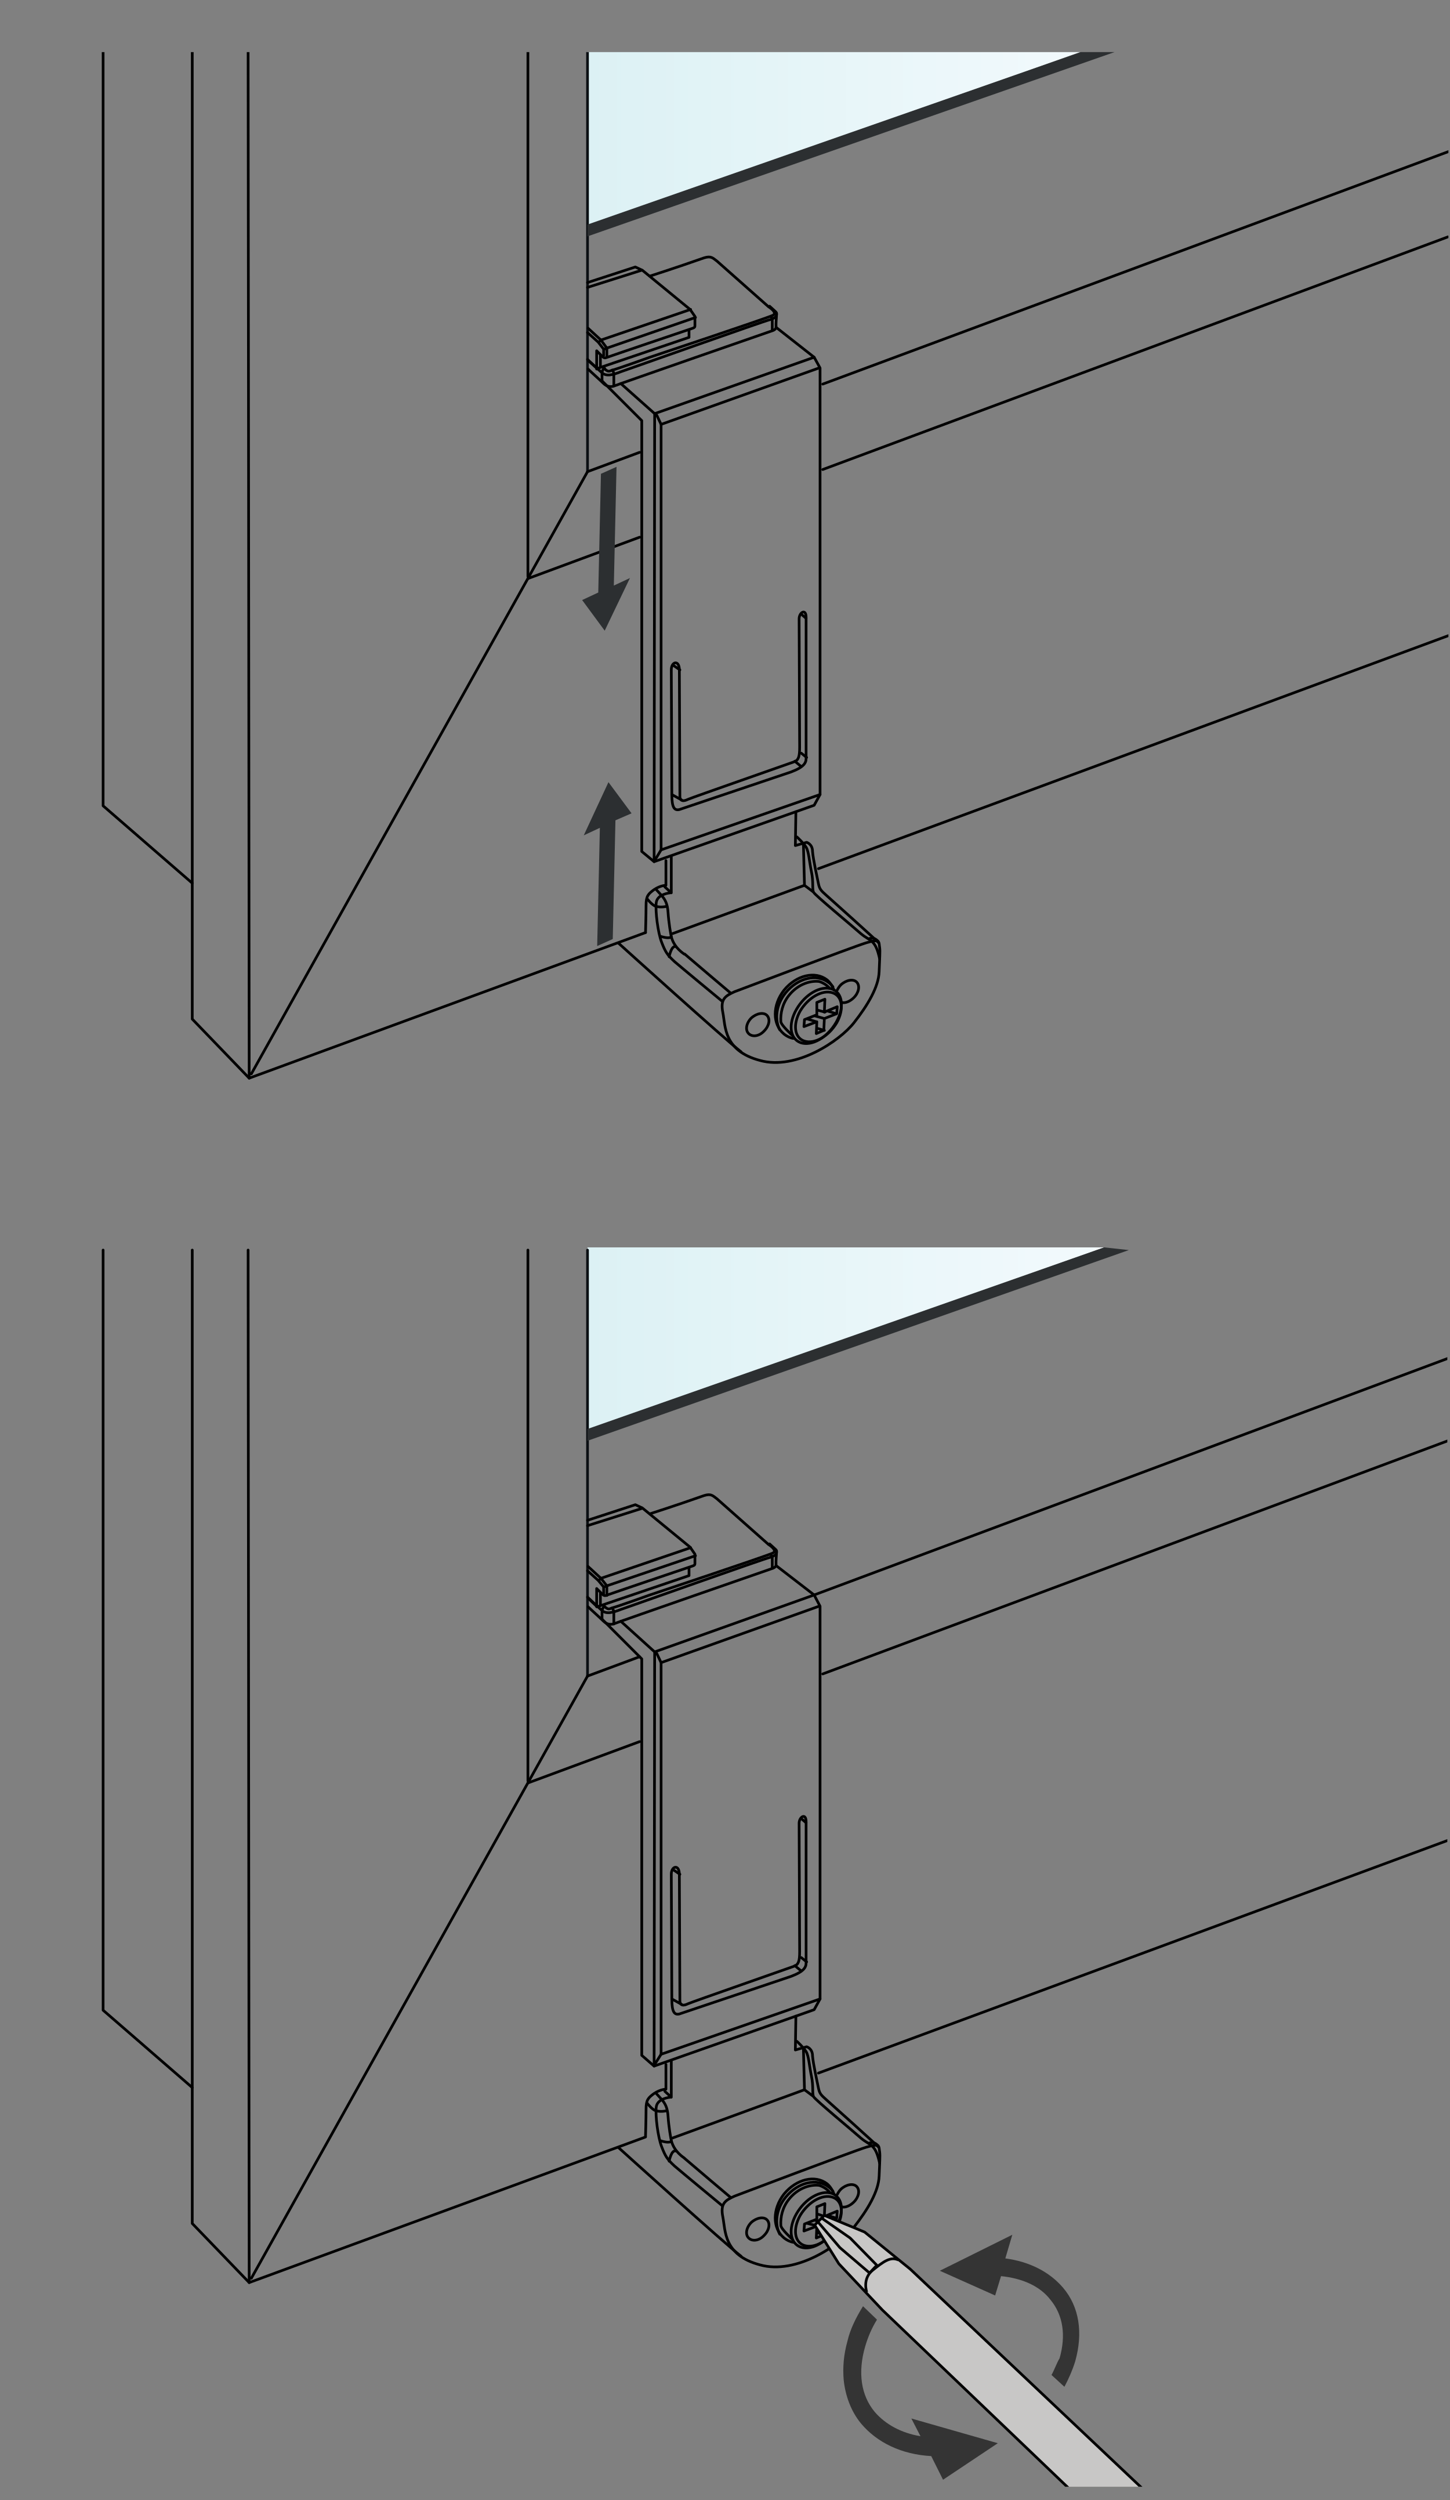 <?xml version="1.0" encoding="utf-8"?>
<!-- Generator: Adobe Illustrator 27.8.1, SVG Export Plug-In . SVG Version: 6.00 Build 0)  -->
<svg version="1.1" id="Ebene_1" xmlns="http://www.w3.org/2000/svg" xmlns:xlink="http://www.w3.org/1999/xlink" x="0px" y="0px"
	 width="270px" height="465.4px" viewBox="0 0 270 465.4" style="enable-background:new 0 0 270 465.4;" xml:space="preserve">
<rect x="0" y="0" width="270" height="465.4" fill="#808080" stroke="none"/>
<style type="text/css">
	.st0{clip-path:url(#XMLID_00000011753777360122213010000007117436753767805056_);fill:url(#SVGID_1_);}
	.st1{clip-path:url(#XMLID_00000011753777360122213010000007117436753767805056_);}
	.st2{fill:none;stroke:#000000;stroke-width:0.5;stroke-linecap:round;stroke-linejoin:round;stroke-miterlimit:10;}
	.st3{fill:none;stroke:#0B0F13;stroke-width:0.5;stroke-linecap:round;stroke-linejoin:round;stroke-miterlimit:10;}
	.st4{fill:none;stroke:#0B0F13;stroke-width:0.5;stroke-linecap:round;stroke-linejoin:round;}
	.st5{fill:none;stroke:#000000;stroke-width:0.5;stroke-miterlimit:10;}
	.st6{fill:#2C2F31;}
	.st7{fill:none;stroke:#000000;stroke-width:0.5;stroke-linecap:round;stroke-linejoin:round;}
	.st8{fill:none;stroke:#000002;stroke-width:0.5;stroke-linecap:round;stroke-linejoin:round;stroke-miterlimit:10;}
	.st9{fill:#343434;}
	.st10{fill:#C8C7C6;stroke:#010101;stroke-width:0.5;stroke-linecap:round;stroke-linejoin:round;stroke-miterlimit:10;}
	.st11{fill:#C8C7C6;}
	.st12{fill:none;stroke:#040505;stroke-width:0.5;stroke-miterlimit:10;}
	
		.st13{clip-path:url(#XMLID_00000112619588598676973820000002153206470132991934_);fill:url(#SVGID_00000112622437365439006990000016341594922626930096_);}
	.st14{clip-path:url(#XMLID_00000112619588598676973820000002153206470132991934_);}
</style>
<g>
	<defs>
		<rect id="XMLID_00000131354165042524565790000007876735295071773880_" x="9.8" y="232.2" width="259.7" height="230.7"/>
	</defs>
	<clipPath id="XMLID_00000009573051593873260060000007938019523080368054_">
		<use xlink:href="#XMLID_00000131354165042524565790000007876735295071773880_"  style="overflow:visible;"/>
	</clipPath>
	<linearGradient id="SVGID_1_" gradientUnits="userSpaceOnUse" x1="109.417" y1="249.354" x2="205.583" y2="249.354">
		<stop  offset="6.700000e-07" style="stop-color:#DCF1F4"/>
		<stop  offset="1" style="stop-color:#F3FAFD"/>
	</linearGradient>
	<polygon style="clip-path:url(#XMLID_00000009573051593873260060000007938019523080368054_);fill:url(#SVGID_1_);" points="
		205.6,232.2 109.4,232.2 109.4,266.5 	"/>
	<g style="clip-path:url(#XMLID_00000009573051593873260060000007938019523080368054_);">
		<g>
			<g>
				<g>
					<g>
						<polyline class="st2" points="35.8,388.6 19.2,374.2 19.2,232.7 						"/>
						<line class="st2" x1="46.2" y1="232.7" x2="46.4" y2="424.9"/>
						<line class="st2" x1="46.8" y1="424.1" x2="109.4" y2="312"/>
						<line class="st3" x1="109.4" y1="232.7" x2="109.4" y2="312"/>
						<line class="st2" x1="98.3" y1="232.7" x2="98.3" y2="331.5"/>
						<g>
							<line class="st2" x1="152.4" y1="385.9" x2="270.9" y2="342.1"/>
							<polyline class="st2" points="35.8,232.7 35.8,413.9 46.4,424.9 120.2,397.8 							"/>
							<line class="st2" x1="151.6" y1="296.9" x2="270.3" y2="252.6"/>
							<line class="st2" x1="109.4" y1="312" x2="119.1" y2="308.4"/>
							<line class="st2" x1="153.2" y1="311.6" x2="269.6" y2="268.2"/>
							<line class="st2" x1="98.3" y1="331.9" x2="119.1" y2="324.2"/>
						</g>
					</g>
					<path class="st4" d="M103.5,286.2"/>
					<polyline class="st2" points="112.1,301.4 119.5,308.8 119.5,382.6 121.8,384.6 151.6,374.1 152.7,372.1 152.7,299 
						151.6,296.9 144.6,291.5 					"/>
					<line class="st2" x1="151.6" y1="296.9" x2="121.9" y2="307.5"/>
					<polyline class="st2" points="115.6,301.8 121.9,307.5 121.8,384.6 					"/>
					<polyline class="st2" points="122.3,307.8 123.1,309.5 152.5,299 					"/>
					<polyline class="st2" points="123.1,309.5 123.1,382.4 152.7,372.1 					"/>
					<line class="st2" x1="121.9" y1="384.3" x2="123.1" y2="382.4"/>
					<path class="st2" d="M125.1,372.1c0-2.8-0.1-21.7-0.1-23.2c0-1.6,1.5-1.9,1.5,0c0,1.9,0.1,22.5,0.1,23.5c0,1,0.7,1,1.5,0.6
						c0.9-0.4,19-6.7,19.8-7c0.8-0.3,1-1,1-2.7c0-1.7-0.1-22.7-0.1-23.9c0-1.2,1.3-2,1.3-0.3c0,1.7,0,25.5,0,26.3
						c0,0.8-0.4,1.6-2.8,2.5c-2.4,0.8-19.6,6.6-20.8,7C125.6,375.1,125.1,374.6,125.1,372.1z"/>
					<line class="st2" x1="125.1" y1="372.1" x2="126.9" y2="373.1"/>
					<line class="st2" x1="148" y1="365.9" x2="149.2" y2="366.9"/>
					<line class="st2" x1="149.2" y1="364.4" x2="150.2" y2="365.2"/>
					<line class="st2" x1="125.3" y1="348" x2="126.6" y2="348.9"/>
					<line class="st2" x1="149.4" y1="338.7" x2="150.1" y2="339.3"/>
					<path class="st2" d="M124,384.3v4.6c0,0-1,0-2.2,0.8c-1.1,0.8-1.5,1.2-1.5,2.9s-0.1,5.1-0.1,5.1"/>
					<polyline class="st2" points="125,383.6 125,390.4 123.8,389.3 					"/>
					<path class="st2" d="M124.8,390.4c0,0-2.4,0.2-2.6,1.8c-0.2,1.6,0.3,5.6,1,7.4c0.7,1.8,1,2.3,2.4,3.6c1.4,1.2,7.8,6.5,8.9,7.4"
						/>
					<path class="st2" d="M163.8,402.7c-0.8-3.7-1.7-3.2-3.5-4.7c-1.8-1.6-8.6-7.2-8.8-7.7c-0.3-0.5,0-1.9-0.4-3.8
						c-0.4-1.9-0.5-3.8-1-4.6c-0.5-0.8-1.7-1.9-1.7-1.9"/>
					<path class="st2" d="M122.2,389.7l1,1.1c0.7,0.8,1.1,1.6,1.2,3.2c0.1,1.6,0.5,4.3,0.7,4.8c0.2,0.6,0.7,1.8,2.3,2.9"/>
					<path class="st2" d="M120.5,391.5c0,0,0.9,1.2,1.6,1.4c1,0.3,2.1,0,2.1,0"/>
					<path class="st2" d="M148.2,375.3l-0.1,6.3l2.1-0.6c0,0,1.1,0.3,1.1,1.7c0.1,1.4,0.9,5,1.1,6c0.2,1,0.5,1.3,1.4,2.1
						c0.9,0.8,9.4,8.4,9.8,8.9"/>
					<polyline class="st2" points="149.6,381.3 149.8,389 151.4,390.2 					"/>
					<line class="st2" x1="125.2" y1="398" x2="149.8" y2="389"/>
					<path class="st2" d="M123,398.5c0,0,1.8,0.6,2,0"/>
					<path class="st2" d="M124.6,402.3c0,0,0.4-2.1,1.2-1.9"/>
					<path class="st2" d="M115.2,399.8c0,0,19.8,17.9,22.8,20.2"/>
					<path class="st2" d="M136.6,409.8"/>
					<path class="st2" d="M141.4,421.9"/>
					<path class="st2" d="M161.9,398.9c1.1-0.2,1.3,0.3,1.6,0.5"/>
					<path class="st2" d="M137.2,407.9"/>
					<path class="st2" d="M136.3,419"/>
					<g>
						<path class="st2" d="M109.5,299.1c0.5,0.5,2.3,2.1,2.9,2.7c0.6,0.6,1.4,0.7,2.1,0.4c0.7-0.3,28.9-10.1,29.5-10.3
							c0.6-0.3,0.5-0.5,0.5-1.2c0-0.7,0.2-2,0-2.2c-0.2-0.2-1.2-1.1-1.2-1.1"/>
						<path class="st5" d="M143.8,292c0,0,0-1.6,0-2s-0.4-0.7-0.4-0.7"/>
						<path class="st2" d="M109.4,297.3c0,0,1.9,1.8,2.7,2.5c0.8,0.7,2,0.4,3.5-0.2c1.5-0.5,26.8-9.5,27.8-9.7
							c1-0.3,1.3-0.7,1.2-1.2"/>
						<path class="st2" d="M112.1,301.4v-1.3c0-0.7,0.3-1,0.5-1"/>
						<path class="st2" d="M114.3,302.3c0,0,0-1.8,0-2.2s-0.3-0.7-0.3-0.7"/>
						<path class="st2" d="M121,281.8c1.2-0.4,4.4-1.4,10.1-3.4c1.3-0.4,1.6,0,2.4,0.6l9.6,8.5c0,0,1.8,1.1,0.8,1.6
							c-1,0.5-22.9,7.8-22.9,7.8s-6.4,2.3-7,2.4c-0.6,0.2-0.7,0.5-1.7-0.5"/>
					</g>
					<g>
						<line class="st5" x1="111.8" y1="298.9" x2="111.8" y2="296.5"/>
						<path class="st2" d="M109.4,283l8.9-2.9l1.3,0.6l8.9,7.3l0.9,1.3c0,0,0,1.3,0,1.7s-0.1,0.4-1,0.7c-0.9,0.3-14.8,5-15.3,5.2
							c-0.4,0.1-0.5,0.3-1-0.2c-0.5-0.5-1-1-1-1v3.4"/>
						<polyline class="st2" points="109.5,297.5 111.2,299.1 128.3,293.3 128.3,292 						"/>
						<polyline class="st2" points="109.4,292.4 111.4,294.2 112.4,295.4 112.4,296.7 						"/>
						<line class="st2" x1="109.4" y1="284" x2="119.5" y2="280.8"/>
						<polyline class="st2" points="109.5,291.6 111.9,293.8 113,295.2 113,297 						"/>
						<polyline class="st2" points="111.5,294.2 111.9,293.8 128.6,288.1 						"/>
						<polyline class="st2" points="112.5,295.4 113,295.2 129.5,289.6 						"/>
					</g>
				</g>
				<polygon class="st6" points="210.2,232.7 109.4,268.2 109.4,266 205.6,232.2 				"/>
			</g>
			<g>
				<path class="st7" d="M127.5,401.8c1.5,1.3,8.6,7.3,8.6,7.3"/>
				<path class="st7" d="M136.8,408.8c-1.8,0.8-2.7,1.4-2.2,3.9c0.5,2.5,0.1,7.1,6.9,8.9c6.8,1.9,14.9-3.7,17.5-7
					c2.6-3.3,4.6-6.7,4.7-9.5c0.1-2.8,0.2-3.7,0.1-4.5c-0.2-1.1,0.2-1.7-2.5-0.9C158.7,400.5,136.8,408.8,136.8,408.8z"/>
				<path class="st7" d="M142.3,416.1c0.9-0.9,1.2-2.2,0.5-2.9c-0.6-0.6-1.9-0.4-2.9,0.5c-0.9,0.9-1.2,2.2-0.5,2.9
					C140.1,417.3,141.4,417.1,142.3,416.1z"/>
				<path class="st7" d="M156.7,410.8c0.7,0.2,1.6-0.2,2.3-0.9c0.9-0.9,1.2-2.2,0.5-2.9c-0.6-0.6-1.9-0.4-2.9,0.5
					c-0.3,0.3-0.5,0.6-0.7,1"/>
				<g>
					<g>
						<path class="st8" d="M147.2,409.9"/>
					</g>
					<path class="st8" d="M154.9,408.3c-2.1-0.7-5,1-6.6,3.8c-1.6,2.8-1.2,5.5,0.8,6.2c2.1,0.7,5-1,6.6-3.8
						C157.3,411.7,156.9,409,154.9,408.3z"/>
					<path class="st8" d="M155,409c-1.9-0.6-4.5,0.9-6,3.4c-1.4,2.5-1.1,5,0.8,5.6c1.9,0.6,4.5-0.9,6-3.4
						C157.2,412.1,156.9,409.6,155,409z"/>
					<polygon class="st8" points="155.8,412.9 153.5,413.8 153.4,416 152,416.6 152.1,414.4 149.7,415.3 149.8,414 152.1,413.1 
						152.1,410.8 153.6,410.2 153.5,412.6 155.9,411.6 					"/>
					<line class="st8" x1="150.4" y1="413.9" x2="152" y2="414.3"/>
					<line class="st8" x1="151.7" y1="413.3" x2="153.5" y2="413.8"/>
					<line class="st8" x1="152.1" y1="412.1" x2="153.6" y2="412.6"/>
					<line class="st8" x1="154.1" y1="412.4" x2="155.7" y2="412.9"/>
					<line class="st8" x1="152.1" y1="415.6" x2="153.5" y2="416"/>
				</g>
				<path class="st7" d="M155.3,408.4c-0.3-0.7-0.7-1.4-1.3-1.9c-2.2-1.7-5.7-0.9-8,1.9c-2.2,2.8-2.2,6.4,0,8.2
					c0.5,0.4,1.1,0.7,1.7,0.8"/>
				<path class="st7" d="M147.5,416.8c0,0-2-1.8-2.1-2.5c-0.1-1.6,0.3-3.4,1.5-4.9c1.5-1.9,3.7-2.8,5.6-2.6c0,0,1.2,0.3,2,1.3"/>
				<path class="st7" d="M155.1,407.9c-0.2-0.3-0.5-0.6-0.8-0.8c-2.2-1.7-5.7-0.9-8,1.9c-1.8,2.2-2.1,5-1.1,6.9"/>
			</g>
		</g>
		<g>
			<g>
				<path class="st9" d="M185.8,454.8l-16.1-4.6l1.7,3.3c-3.6-0.6-6.5-2.2-8.5-4.5c-2.6-3.1-3.2-7.4-1.8-12.2c0.5-1.7,1.2-3.4,2.2-5
					l-2.6-2.5c-1.3,2.1-2.4,4.3-2.9,6.5c-0.7,2.5-0.9,4.9-0.7,7.2c0.3,3,1.4,5.9,3.2,8.1c3,3.6,7.6,5.8,13.1,6.1l2.2,4.4
					L185.8,454.8z"/>
			</g>
			<g>
				<path class="st9" d="M195.8,442.1l2.4,2.2c0.8-1.5,1.5-3.1,2-4.7c1.5-5.3,0.8-10.2-2.3-13.8c-2.5-2.9-6.2-4.8-10.7-5.4l1.3-4.4
					l-13.5,6.7l10.3,4.6l1.1-3.6c3.9,0.4,7.2,1.8,9.2,4.4c2.4,2.9,2.9,6.7,1.7,10.9C196.8,439.8,196.4,441,195.8,442.1z"/>
			</g>
			<g>
				<polyline class="st10" points="271.7,532.7 164.3,430 156.2,421.4 151.7,414.2 153.5,412.4 161,415.5 169.5,422.4 278.3,525.2 
									"/>
			</g>
			<g>
				<g>
					<path class="st11" d="M220,475.8c-3,3.3-7.1,10.2-6.9,14.8c0.2,4.6,1.6,7.4,4.5,8.7c2.8,1.2,2.9,0.6,2.9,0.6s1.2,1.3,1.7,1.6
						c0.6,0.4,0.6,0.4,0.6,0.4s0.3,1.1,1.6,2.1c1.3,0.9,1.3,0.7,1.3,0.7s0,3.1,0.8,4.5c0.8,1.4,0.9,1.8,4.3,5.1
						c3.5,3.3,70.7,68.1,70.7,68.1s1.4,1,1.8,1.2c0.4,0.3,0.6,0.4,0.6,0.4s1.7,2.4,4,2.8c2.4,0.4,3,0.4,3,0.4s0.6,1.1,1.5,1.7
						c0.9,0.6,1.2,0.7,1.2,0.7s-0.1,3.8,3,6.4c3.1,2.5,10.6,4.3,21.7-6c10.1-9.4,7.4-20,7.3-20.5c0,0-1.5-3.4-3.7-4.1
						c-2.3-0.7-4.1-0.9-4.1-0.9s-1.2-1.8-1.9-2.3c-0.7-0.5-1.2-0.7-1.2-0.7s-0.7-3.3-1.9-4.8c-1.2-1.5-3.2-2.3-3.2-2.3
						s-0.4-0.9-1.4-1.7c-1.1-0.6-0.7-0.5-0.7-0.5l-0.3-0.5L254.9,482c0,0-1.8-1.3-3.7-1.5c-1.9-0.1-3-0.1-3-0.1s-0.1-0.4-0.5-1
						c-0.4-0.6-0.4-0.6-0.4-0.6s-0.4-0.6-0.8-1.1c-0.6-0.5-1.6-1.4-1.6-1.9c0-0.4-0.1-1.5-0.6-3.1c-0.5-1.6-1.7-3-2.2-3.4
						c-0.5-0.4-2-1.9-4.3-2C235.7,467.1,228.5,466.4,220,475.8z"/>
					<line class="st12" x1="328.6" y1="553" x2="254.5" y2="481.6"/>
					<g>
						<path class="st12" d="M228.3,511.8c-0.5-0.4-0.8-0.9-1.2-1.4c-3.7-5.7-0.1-16.2,8.2-23.5c8.2-7.3,17.8-8.5,21.6-2.7"/>
						<path class="st12" d="M230.8,514.3c-0.4-0.4-0.7-0.8-1.1-1.3c-3.7-5.7-0.1-16.2,8.2-23.5c7.7-6.9,16.8-8.3,20.9-3.6"/>
						<path class="st12" d="M220.5,500.2c-2.6-0.3-4.7-1.5-6-3.6c-3.7-5.7-0.1-16.2,8.2-23.5c8.2-7.3,17.2-7.8,20.9-2
							c0.9,1.4,1.3,3,1.5,4.9"/>
						<path class="st12" d="M215.4,497.8c-2.6-5.9,1.1-15.6,8.8-22.4c7.6-6.7,15.8-7.6,20-3.2"/>
						<path class="st12" d="M222.8,501.8c-1.1-0.5-2-1.3-2.6-2.4c-3.3-5.1,0-14.3,7.2-20.8c7.2-6.4,15.1-6.8,18.4-1.7
							c0.6,0.9,1.6,1.1,1.8,2.3"/>
						<path class="st12" d="M225.7,504.8c-1-0.5-1.8-1.2-2.4-2.2c-3.2-4.9-0.1-13.8,6.9-19.9c6.9-6.2,15.2-7.2,18.4-2.3"/>
						<path class="st12" d="M225.7,504c-3-4.7,0-13.3,6.7-19.3c5.6-4.9,12-6.4,15.8-4.1"/>
						<path class="st12" d="M303.8,583.9c-1.4-0.6-2.6-1.6-3.4-2.9c-3.7-5.7-0.1-16.2,8.2-23.5c8.2-7.3,17.8-8.5,21.6-2.7"/>
						<path class="st12" d="M311,587.3c-3.2,0-5.8-1.2-7.3-3.6c-3.7-5.7-0.1-16.2,8.2-23.5c8.2-7.3,17.8-8.5,21.6-2.7
							c0.7,1.2,1.2,2.5,1.4,4.1"/>
						<path class="st12" d="M313.5,589.5c-0.5-0.3-2.6-1.5-2.8-2.6c-1.2-5.8,2.6-13.1,9.4-19.2c5-4.5,10.6-6.8,15-6.2
							c0.6,0.1,1.6,1.1,2.4,3.2"/>
						<path class="st12" d="M319.3,594.3"/>
						<path class="st12" d="M344.8,568.3c-3.8-5.8-13.4-4.5-21.6,2.7c-8.2,7.3-11.8,17.8-8.2,23.5c1.5,2.4,4.1,3.5,7.3,3.6
							c0,0,8,0,15.5-7.8C345.4,582.6,348.1,574.3,344.8,568.3z"/>
						<line class="st12" x1="301.9" y1="582.8" x2="227.8" y2="511.4"/>
						<path class="st12" d="M245.1,499.3l54,51.8c1,1,3.2,0.6,4.8-0.8l2-1.8c1.7-1.4,2.1-3.4,1.1-4.4l-53.9-51.7
							c-1-1-3.2-0.6-4.8,0.8l-2,1.8C244.6,496.4,244.1,498.4,245.1,499.3z"/>
						<path class="st12" d="M255.9,488.9l55.5,53.8c0.6,0.6,1.6,0.8,2.5,0.6l0,0c0.8-0.2,1-0.8,0.5-1.3l-55.7-53.8
							c-0.6-0.6-1.7-0.8-2.5-0.6l0,0C255.5,487.8,255.3,488.3,255.9,488.9z"/>
						<path class="st12" d="M236,517.2l52.3,50.9c0.6,0.5,1.2,0,1.5-1.1l0,0c0.3-1.1,0.1-2.4-0.4-2.9l-52.3-50.9
							c-0.6-0.5-1.2,0-1.5,1.1l0,0C235.4,515.5,235.6,516.7,236,517.2z"/>
						<path class="st12" d="M239.1,510.8l52.4,51.1c1,1,2.4,0.4,3.2-1.3l1.2-2.7c0.7-1.6,0.5-3.8-0.4-4.8L243,501.9
							c-1-1-2.4-0.4-3.2,1.3l-1.2,2.7C237.8,507.6,238,509.8,239.1,510.8z"/>
					</g>
				</g>
			</g>
			<g>
				<path class="st10" d="M163.3,421.7l-5-5.1l-5.3-3.7l-0.7,0.7l4.1,4.8l5.5,4.7C162,423.1,162.8,422.1,163.3,421.7z"/>
			</g>
			<g>
				<path class="st12" d="M161.4,426.7c0,0-0.9-2.5,1.1-4.1c2-1.6,3.3-2.6,4.8-1.9"/>
			</g>
		</g>
	</g>
</g>
<g>
	<defs>
		<rect id="XMLID_00000159458273937724367290000015716141228232724409_" x="9.8" y="9.7" width="259.9" height="194.6"/>
	</defs>
	<clipPath id="XMLID_00000170991320389691560010000012908109708760341166_">
		<use xlink:href="#XMLID_00000159458273937724367290000015716141228232724409_"  style="overflow:visible;"/>
	</clipPath>
	
		<linearGradient id="SVGID_00000168815967835947358740000015749673559056789130_" gradientUnits="userSpaceOnUse" x1="109.417" y1="25.259" x2="205.583" y2="25.259">
		<stop  offset="6.700000e-07" style="stop-color:#DCF1F4"/>
		<stop  offset="1" style="stop-color:#F3FAFD"/>
	</linearGradient>
	
		<polygon style="clip-path:url(#XMLID_00000170991320389691560010000012908109708760341166_);fill:url(#SVGID_00000168815967835947358740000015749673559056789130_);" points="
		205.6,8.1 109.4,8.1 109.4,42.4 	"/>
	<g style="clip-path:url(#XMLID_00000170991320389691560010000012908109708760341166_);">
		<g>
			<g>
				<g>
					<g>
						<polyline class="st2" points="35.8,164.4 19.2,150 19.2,9.2 						"/>
						<line class="st2" x1="46.2" y1="8.4" x2="46.4" y2="200.7"/>
						<line class="st2" x1="46.8" y1="199.9" x2="109.4" y2="87.8"/>
						<line class="st3" x1="109.4" y1="8.5" x2="109.4" y2="87.8"/>
						<line class="st2" x1="98.3" y1="8.5" x2="98.3" y2="107.3"/>
						<g>
							<line class="st2" x1="152.4" y1="161.7" x2="270.3" y2="118.1"/>
							<polyline class="st2" points="35.8,9.2 35.8,189.7 46.4,200.7 120.2,173.6 							"/>
							<line class="st2" x1="153.2" y1="71.5" x2="270.3" y2="28"/>
							<line class="st2" x1="109.4" y1="87.8" x2="119.1" y2="84.2"/>
							<line class="st2" x1="153.2" y1="87.4" x2="269.6" y2="44.1"/>
							<line class="st2" x1="98.3" y1="107.7" x2="119.1" y2="100"/>
						</g>
					</g>
					<path class="st4" d="M103.5,62"/>
					<polyline class="st2" points="112.1,70.9 119.5,78.3 119.5,158.5 121.8,160.4 151.6,149.9 152.7,147.9 152.7,68.5 151.6,66.5 
						144.6,61 					"/>
					<line class="st2" x1="151.6" y1="66.5" x2="121.9" y2="77"/>
					<polyline class="st2" points="115.6,71.4 121.9,77 121.8,160.4 					"/>
					<polyline class="st2" points="122.3,77.3 123.1,79 152.5,68.5 					"/>
					<polyline class="st2" points="123.1,79 123.1,158.2 152.7,147.9 					"/>
					<line class="st2" x1="121.9" y1="160.2" x2="123.1" y2="158.2"/>
					<path class="st2" d="M125.1,147.9c0-2.8-0.1-21.7-0.1-23.2c0-1.6,1.5-1.9,1.5,0c0,1.9,0.1,22.5,0.1,23.5c0,1,0.7,1,1.5,0.6
						c0.9-0.4,19-6.7,19.8-7c0.8-0.3,1-1,1-2.7c0-1.7-0.1-22.7-0.1-23.9c0-1.2,1.3-2,1.3-0.3c0,1.7,0,25.5,0,26.3
						c0,0.8-0.4,1.6-2.8,2.5c-2.4,0.8-19.6,6.6-20.8,7C125.6,150.9,125.1,150.4,125.1,147.9z"/>
					<line class="st2" x1="125.1" y1="147.9" x2="126.9" y2="148.9"/>
					<line class="st2" x1="148" y1="141.7" x2="149.2" y2="142.7"/>
					<line class="st2" x1="149.2" y1="140.2" x2="150.2" y2="141"/>
					<line class="st2" x1="125.3" y1="123.8" x2="126.6" y2="124.7"/>
					<line class="st2" x1="149.4" y1="114.5" x2="150.1" y2="115.1"/>
					<path class="st2" d="M124,160.2v4.6c0,0-1,0-2.2,0.8c-1.1,0.8-1.5,1.2-1.5,2.9c0,1.7-0.1,5.1-0.1,5.1"/>
					<polyline class="st2" points="125,159.4 125,166.2 123.8,165.1 					"/>
					<path class="st2" d="M124.8,166.2c0,0-2.4,0.2-2.6,1.8c-0.2,1.6,0.3,5.6,1,7.4c0.7,1.8,1,2.3,2.4,3.6c1.4,1.2,7.8,6.5,8.9,7.4"
						/>
					<path class="st2" d="M163.8,178.5c-0.8-3.7-1.7-3.2-3.5-4.7c-1.8-1.6-8.6-7.2-8.8-7.7c-0.3-0.5,0-1.9-0.4-3.8
						c-0.4-1.9-0.5-3.8-1-4.6c-0.5-0.8-1.7-1.9-1.7-1.9"/>
					<path class="st2" d="M122.2,165.6l1,1.1c0.7,0.8,1.1,1.6,1.2,3.2c0.1,1.6,0.5,4.3,0.7,4.8c0.2,0.6,0.7,1.8,2.3,2.9"/>
					<path class="st2" d="M120.5,167.3c0,0,0.9,1.2,1.6,1.4c1,0.3,2.1,0,2.1,0"/>
					<path class="st2" d="M148.2,151.1l-0.1,6.3l2.1-0.6c0,0,1.1,0.3,1.1,1.7c0.1,1.4,0.9,5,1.1,6c0.2,1,0.5,1.3,1.4,2.1
						c0.9,0.8,9.4,8.4,9.8,8.9"/>
					<polyline class="st2" points="149.6,157.1 149.8,164.8 151.4,166 					"/>
					<line class="st2" x1="125.2" y1="173.8" x2="149.8" y2="164.8"/>
					<path class="st2" d="M123,174.3c0,0,1.8,0.6,2,0"/>
					<path class="st2" d="M124.6,178.1c0,0,0.4-2.1,1.2-1.9"/>
					<path class="st2" d="M115.2,175.6c0,0,19.8,17.9,22.8,20.2"/>
					<path class="st2" d="M136.6,185.6"/>
					<path class="st2" d="M141.4,197.7"/>
					<path class="st2" d="M161.9,174.7c1.1-0.2,1.3,0.3,1.6,0.5"/>
					<path class="st2" d="M137.2,183.8"/>
					<path class="st2" d="M136.3,194.8"/>
					<g>
						<path class="st2" d="M109.5,68.7c0.5,0.5,2.3,2.1,2.9,2.7c0.6,0.6,1.4,0.7,2.1,0.4c0.7-0.3,28.9-10.1,29.5-10.3
							c0.6-0.3,0.5-0.5,0.5-1.2c0-0.7,0.2-2,0-2.2c-0.2-0.2-1.2-1.1-1.2-1.1"/>
						<path class="st5" d="M143.8,61.5c0,0,0-1.6,0-2c0-0.4-0.4-0.7-0.4-0.7"/>
						<path class="st2" d="M109.4,66.9c0,0,1.9,1.8,2.7,2.5c0.8,0.7,2,0.4,3.5-0.2c1.5-0.5,26.8-9.5,27.8-9.7c1-0.3,1.3-0.7,1.2-1.2
							"/>
						<path class="st2" d="M112.1,70.9v-1.3c0-0.7,0.3-1,0.5-1"/>
						<path class="st2" d="M114.3,71.8c0,0,0-1.8,0-2.2c0-0.4-0.3-0.7-0.3-0.7"/>
						<path class="st2" d="M121,51.4c1.2-0.4,4.4-1.4,10.1-3.4c1.3-0.4,1.6,0,2.4,0.6l9.6,8.5c0,0,1.8,1.1,0.8,1.6
							c-1,0.5-22.9,7.8-22.9,7.8s-6.4,2.3-7,2.4c-0.6,0.2-0.7,0.5-1.7-0.5"/>
					</g>
					<g>
						<line class="st5" x1="111.8" y1="68.4" x2="111.8" y2="66"/>
						<path class="st2" d="M109.4,52.6l8.9-2.9l1.3,0.6l8.9,7.3l0.9,1.3c0,0,0,1.3,0,1.7c0,0.4-0.1,0.4-1,0.7
							c-0.9,0.3-14.8,5-15.3,5.2c-0.4,0.1-0.5,0.3-1-0.2c-0.5-0.5-1-1-1-1v3.4"/>
						<polyline class="st2" points="109.5,67.1 111.2,68.6 128.3,62.8 128.3,61.5 						"/>
						<polyline class="st2" points="109.4,61.9 111.4,63.7 112.4,65 112.4,66.2 						"/>
						<line class="st2" x1="109.4" y1="53.5" x2="119.5" y2="50.3"/>
						<polyline class="st2" points="109.5,61.1 111.9,63.3 113,64.8 113,66.5 						"/>
						<polyline class="st2" points="111.5,63.7 111.9,63.3 128.6,57.6 						"/>
						<polyline class="st2" points="112.5,65 113,64.8 129.5,59.1 						"/>
					</g>
				</g>
				<path class="st6" d="M208.1,9.5l-98.7,34.5v-2.2l96.4-33.7C206.9,7.8,208,8.5,208.1,9.5L208.1,9.5z"/>
			</g>
			<g>
				<path class="st7" d="M127.5,177.6c1.5,1.3,8.6,7.3,8.6,7.3"/>
				<path class="st7" d="M136.8,184.6c-1.8,0.8-2.7,1.4-2.2,3.9c0.5,2.5,0.1,7.1,6.9,8.9c6.8,1.9,14.9-3.7,17.5-7
					c2.6-3.3,4.6-6.7,4.7-9.5c0.1-2.8,0.2-3.7,0.1-4.5c-0.2-1.1,0.2-1.7-2.5-0.9C158.7,176.3,136.8,184.6,136.8,184.6z"/>
				<path class="st7" d="M142.3,191.9c0.9-0.9,1.2-2.2,0.5-2.9c-0.6-0.6-1.9-0.4-2.9,0.5c-0.9,0.9-1.2,2.2-0.5,2.9
					C140.1,193.1,141.4,192.9,142.3,191.9z"/>
				<path class="st7" d="M156.7,186.6c0.7,0.2,1.6-0.2,2.3-0.9c0.9-0.9,1.2-2.2,0.5-2.9c-0.6-0.6-1.9-0.4-2.9,0.5
					c-0.3,0.3-0.5,0.6-0.7,1"/>
				<g>
					<g>
						<path class="st8" d="M147.2,185.7"/>
					</g>
					<path class="st8" d="M154.9,184.1c-2.1-0.7-5,1-6.6,3.8c-1.6,2.8-1.2,5.5,0.8,6.2c2.1,0.7,5-1,6.6-3.8
						C157.3,187.5,156.9,184.8,154.9,184.1z"/>
					<path class="st8" d="M155,184.8c-1.9-0.6-4.5,0.9-6,3.4c-1.4,2.5-1.1,5,0.8,5.6c1.9,0.6,4.5-0.9,6-3.4
						C157.2,187.9,156.9,185.4,155,184.8z"/>
					<polygon class="st8" points="155.8,188.7 153.5,189.6 153.4,191.8 152,192.4 152.1,190.2 149.7,191.1 149.8,189.8 152.1,188.9 
						152.1,186.6 153.6,186 153.5,188.4 155.9,187.4 					"/>
					<line class="st8" x1="150.4" y1="189.7" x2="152" y2="190.2"/>
					<line class="st8" x1="151.7" y1="189.1" x2="153.5" y2="189.6"/>
					<line class="st8" x1="152.1" y1="188" x2="153.6" y2="188.4"/>
					<line class="st8" x1="154.1" y1="188.2" x2="155.7" y2="188.7"/>
					<line class="st8" x1="152.1" y1="191.4" x2="153.5" y2="191.8"/>
				</g>
				<path class="st7" d="M155.3,184.3c-0.3-0.7-0.7-1.4-1.3-1.9c-2.2-1.7-5.7-0.9-8,1.9c-2.2,2.8-2.2,6.4,0,8.2
					c0.5,0.4,1.1,0.7,1.7,0.8"/>
				<path class="st7" d="M147.5,192.7c0,0-2-1.8-2.1-2.5c-0.1-1.6,0.3-3.4,1.5-4.9c1.5-1.9,3.7-2.8,5.6-2.6c0,0,1.2,0.3,2,1.3"/>
				<path class="st7" d="M155.1,183.7c-0.2-0.3-0.5-0.6-0.8-0.8c-2.2-1.7-5.7-0.9-8,1.9c-1.8,2.2-2.1,5-1.1,6.9"/>
			</g>
		</g>
		<polygon class="st6" points="113.3,145.6 108.7,155.5 111.7,154.1 111.2,176.1 114.1,174.8 114.6,152.7 117.6,151.4 		"/>
		<polygon class="st6" points="112.6,117.4 117.3,107.6 114.3,109 114.8,86.9 111.9,88.2 111.4,110.3 108.4,111.7 		"/>
	</g>
</g>
</svg>
